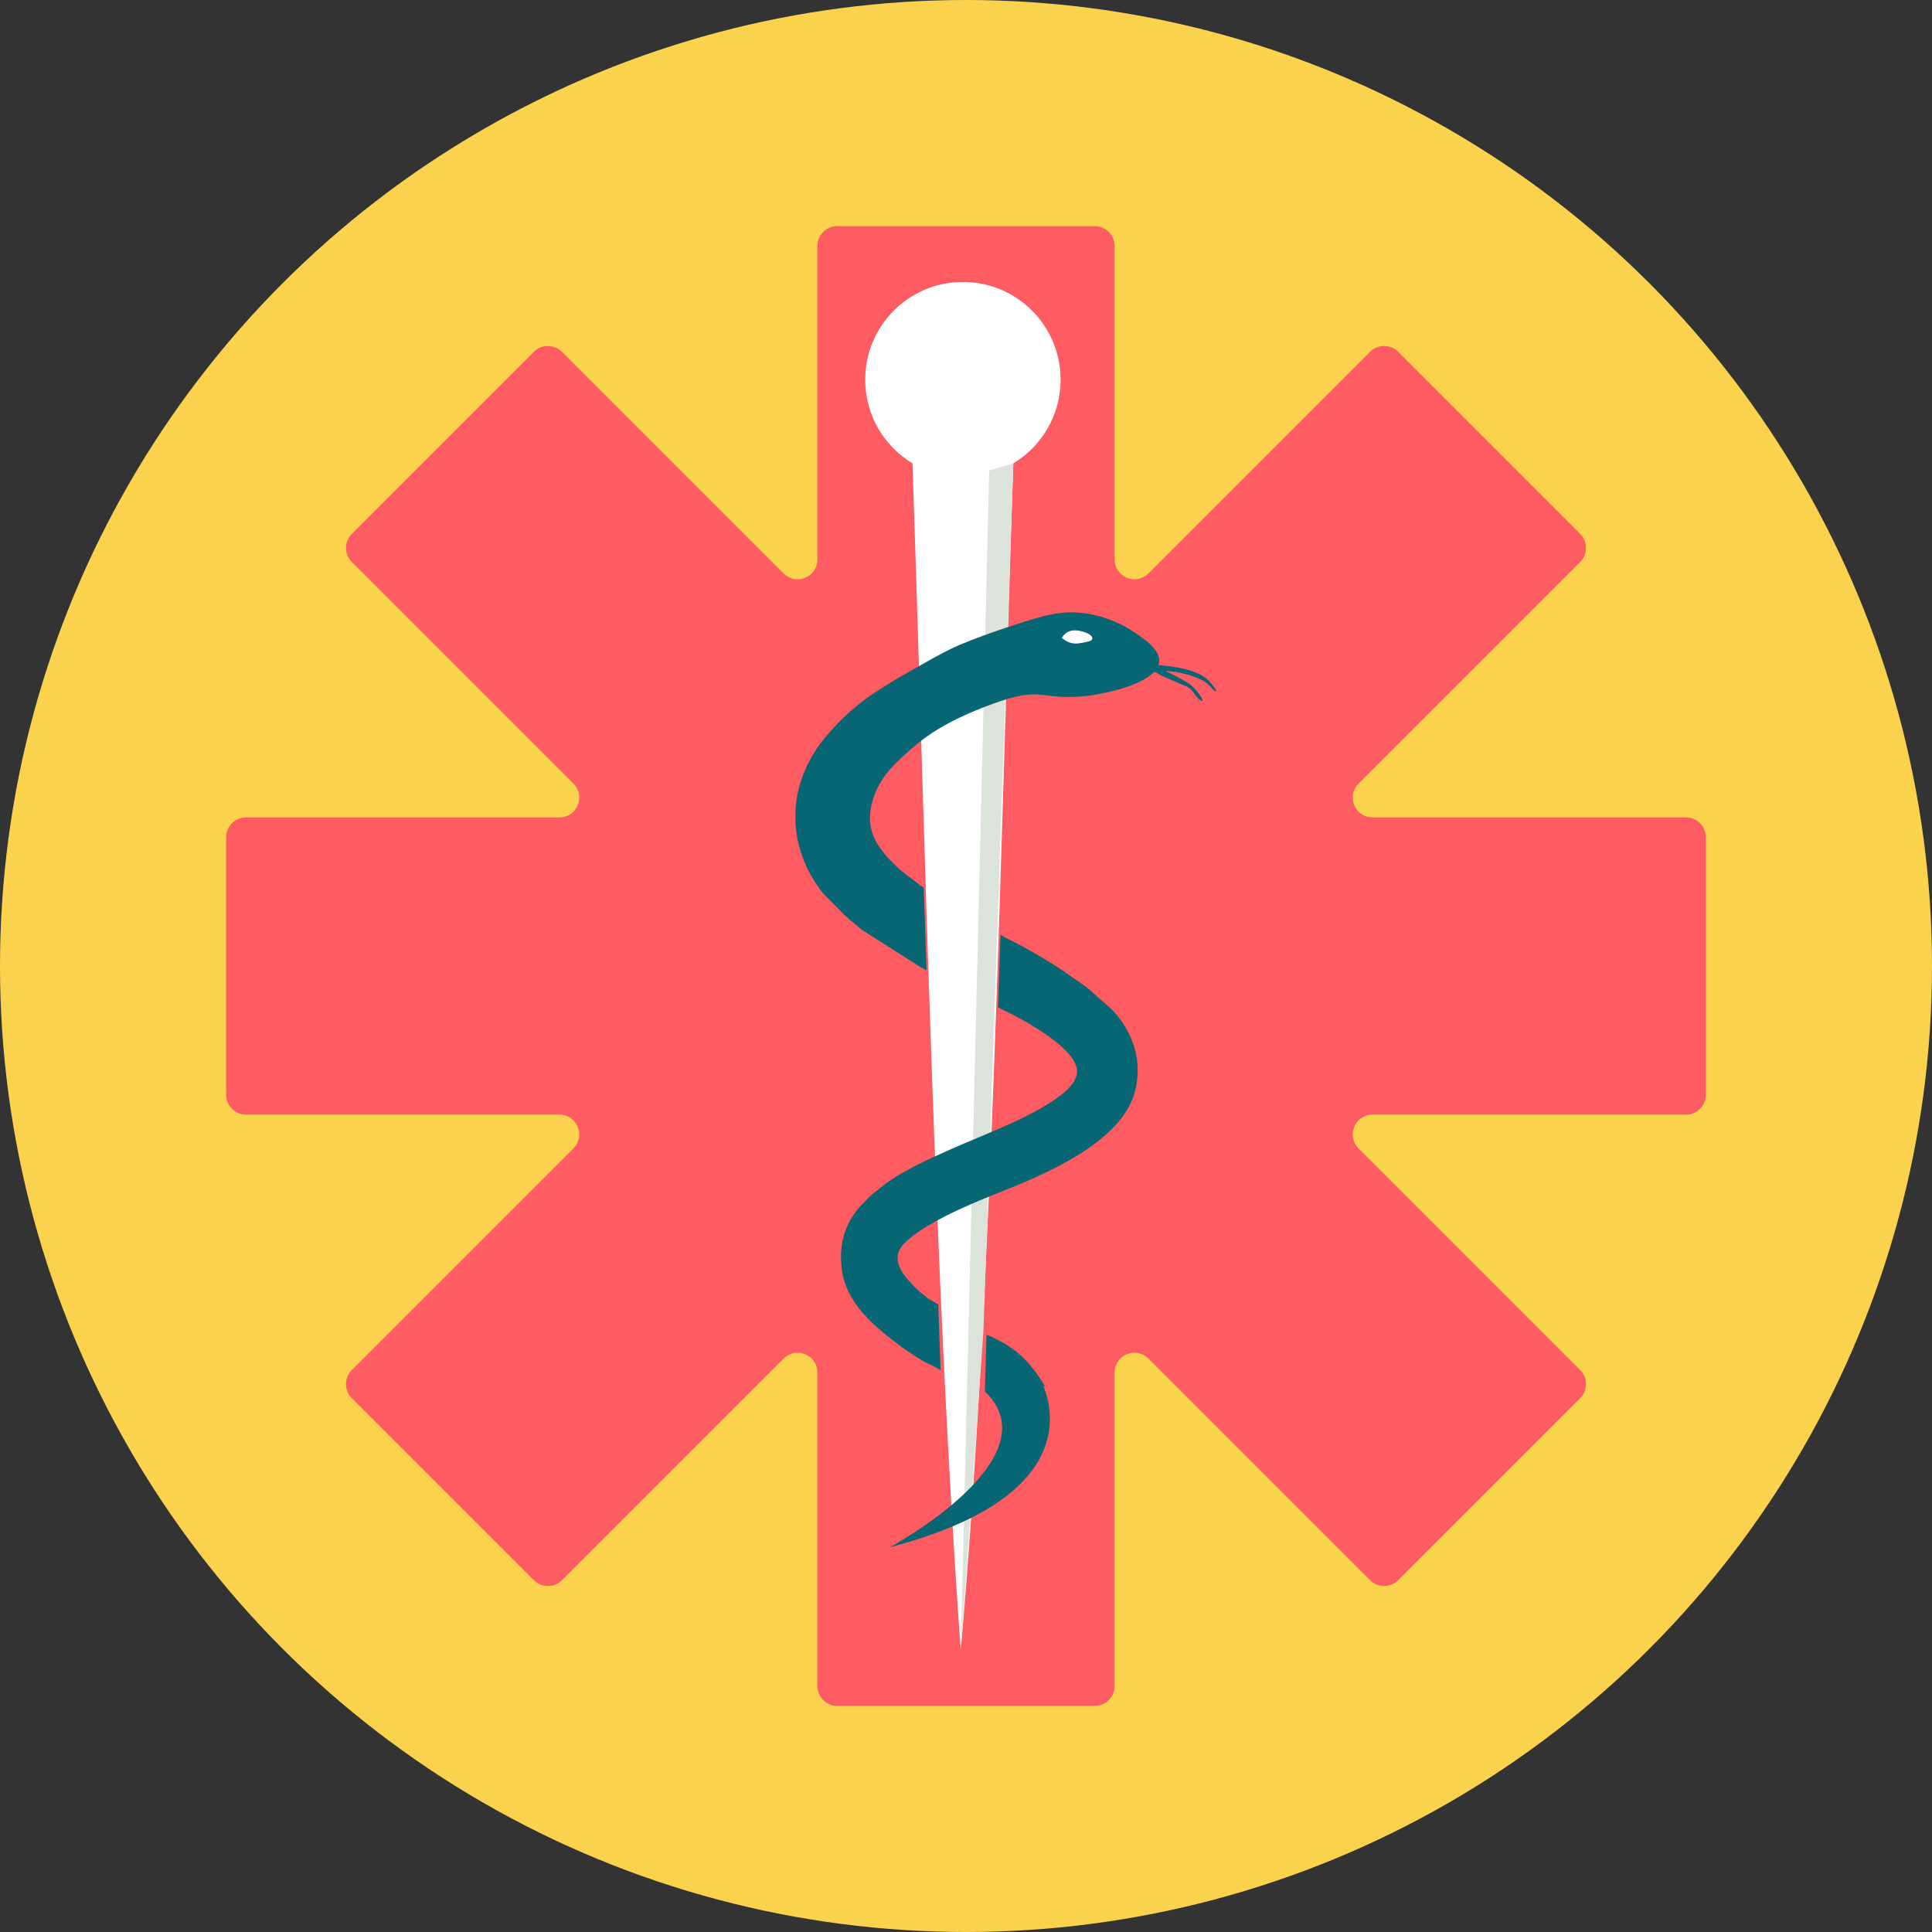 <?xml version="1.0" encoding="iso-8859-1"?>
<!-- Uploaded to: SVG Repo, www.svgrepo.com, Generator: SVG Repo Mixer Tools -->
<svg height="800px" width="800px" version="1.1" id="Layer_1" xmlns="http://www.w3.org/2000/svg" xmlns:xlink="http://www.w3.org/1999/xlink" 
	 viewBox="0 0 512 512" xml:space="preserve">
<rect x="0" y="0" width="512" height="512" fill="#333333" stroke="none"/>
<circle style="fill:#FAD24D;" cx="256" cy="256" r="256"/>
<path style="fill:#FF5B62;" d="M65.179,216.621h83.081c2.167,0,4.018-1.238,4.85-3.24c0.831-2.004,0.396-4.189-1.139-5.721
	l-58.745-58.745c-2.043-2.046-2.043-5.379,0-7.426l48.264-48.264c2.046-2.043,5.379-2.043,7.425,0l58.745,58.745
	c1.534,1.534,3.717,1.967,5.721,1.139c2.004-0.828,3.24-2.681,3.24-4.85V65.179c0-2.89,2.36-5.252,5.252-5.252h68.256
	c2.89,0,5.252,2.358,5.252,5.252v83.081c0,2.167,1.238,4.018,3.24,4.85c2.004,0.831,4.189,0.396,5.721-1.139l58.745-58.745
	c2.046-2.043,5.379-2.043,7.425,0l48.264,48.264c2.043,2.046,2.043,5.379,0,7.425l-58.745,58.745
	c-1.534,1.534-1.967,3.717-1.139,5.721c0.828,2.004,2.681,3.24,4.85,3.24h83.079c2.89,0,5.252,2.36,5.252,5.252v68.256
	c0,2.89-2.358,5.252-5.252,5.252H363.74c-2.167,0-4.018,1.238-4.85,3.24c-0.831,2.004-0.396,4.189,1.139,5.721l58.745,58.745
	c2.043,2.046,2.043,5.379,0,7.425l-48.266,48.266c-2.046,2.043-5.38,2.043-7.426,0l-58.745-58.745
	c-1.534-1.534-3.717-1.967-5.721-1.139c-2.004,0.828-3.24,2.681-3.24,4.85v83.079c0,2.89-2.358,5.252-5.252,5.252H221.87
	c-2.89,0-5.252-2.358-5.252-5.252v-83.079c0-2.167-1.238-4.018-3.24-4.85c-2.004-0.831-4.189-0.396-5.721,1.139l-58.745,58.745
	c-2.046,2.043-5.379,2.043-7.425,0L93.221,370.51c-2.043-2.046-2.043-5.379,0-7.425l58.745-58.745
	c1.534-1.534,1.967-3.717,1.139-5.721c-0.828-2.004-2.681-3.24-4.85-3.24H65.177c-2.89,0-5.252-2.358-5.252-5.252v-68.256
	c0-2.89,2.358-5.252,5.252-5.252h0.002V216.621z"/>
<path style="fill:#FFFFFF;" d="M241.82,122.798c-7.512-4.532-12.533-12.771-12.533-22.186c0-14.301,11.591-25.894,25.894-25.894
	c14.301,0,25.894,11.593,25.894,25.894c0,9.414-5.023,17.653-12.533,22.186c-3.277,97.151-5.424,217.723-13.931,314.585
	c-7-96.681-9.518-217.72-12.79-314.585C241.823,122.798,241.82,122.798,241.82,122.798z M255.179,89.515
	c6.127,0,11.098,4.97,11.098,11.098c0,6.13-4.97,11.098-11.098,11.098c-6.13,0-11.098-4.968-11.098-11.098
	C244.081,94.485,249.049,89.515,255.179,89.515z"/>
<path style="fill:#DCE3DB;" d="M268.54,122.798l-6.39,1.872l-7.541,312.712l6.014-84.639l7.919-229.946L268.54,122.798
	L268.54,122.798z"/>
<path style="fill:#076673;" d="M246.161,344.251c-1.041-0.764-2.442-1.917-3.412-2.802c-0.776-0.709-0.74-0.85-1.442-1.576
	c-3.019-3.124-5.065-6.974-1.598-10.44c1.98-1.975,4.902-3.918,8.155-5.721c4.915-2.728,10.581-5.136,14.878-6.867
	c0.611-0.243,1.196-0.477,1.747-0.695c12.155-4.808,32.982-13.393,36.347-27.122c1.962-8.002-0.685-14.702-4.498-19.594
	c-1.954-2.505-4.328-4.113-6.513-6.19c-2.049-1.949-4.751-3.575-7.29-5.398c-3.955-2.843-11.318-7.056-16.019-9.325l-1.377-0.844
	l-0.664,19.279l1.316,0.682c4.039,1.825,21.356,10.778,19.528,17.341c-0.792,2.835-3.806,5.044-6.088,6.61
	c-4.517,3.1-10.301,5.734-15.89,8.134l-0.745,0.32c-3.963,1.692-9.763,4.045-15.326,6.639c-5.513,2.571-10.802,5.378-13.85,8.013
	c-1.35,1.168-2.35,1.729-3.425,2.916c-1.178,1.301-1.782,1.637-2.922,3.116c-3.331,4.315-4.601,9.02-4.087,14.883
	c0.839,9.655,8.924,16.1,16.011,21.385c1.487,1.11,6.114,4.202,7.827,4.764l2.434,1.345l-0.617-17.425
	c-0.815-0.48-1.64-0.955-2.471-1.421L246.161,344.251z M235.802,410.041c0,0,43.7-23.513,25.194-41.32l0.443-14.993
	c5.745,2.329,9.905,5.315,13.765,10.951l0.003,0.003c0.569,0.829,1.131,1.718,1.69,2.668l-0.354,0.047
	c3.192,7.945,6.945,30.18-40.743,42.642L235.802,410.041z M306.999,176.235c4.962,0.485,11.234,1.303,14.033,4.926
	c2.29,2.966,1.202,2.468-0.551,0.496c-2.198-2.476-9.422-3.966-11.596-3.791c2.03,0.931,3.987,1.901,5.776,3.019
	c1.786,1.118,3.344,3.19,3.777,4.092c0.43,0.905,0.393,1.141-0.669,0.314c-1.062-0.826-1.653-2.636-3.344-3.386
	c-1.692-0.748-6.731-2.794-7.124-3.148c-0.176-0.16-0.779-0.467-1.393-0.764c-3.712,4.045-14.435,6.125-18.453,6.494
	c-13.264,1.22-10.657-3.373-27.03,3.043c-5.458,2.141-10.715,4.716-14.938,7.756c-0.761,0.548-1.406,1.039-2.004,1.513
	c-1.4,1.118-2.531,2.154-4.257,3.704c-4.369,3.926-7.578,8.139-8.509,14.085c-1.015,6.494,2.547,10.883,6.878,15.043
	c2.088,2.001,4.377,3.344,6.154,4.939l1.044,0.64l0.753,21.939l-1.414-0.735l-15.751-10.014l-3.129-2.618
	c-0.469-0.435-0.915-0.813-1.442-1.27l-5.566-5.626c-10.206-12.693-9.871-29.092,0.454-41.493
	c3.842-4.617,8.386-8.806,13.561-12.136l5.02-3.145c1.83-1.041,3.675-2.109,5.529-3.171c2.998-1.716,6.017-3.41,9.044-4.915
	c5.737-2.851,19.599-7.441,24.811-8.774c5.883-1.506,11.854-1.445,18.864,1.537c2.791,1.189,4.907,2.584,7.232,4.255
	c3.887,2.797,4.912,5.183,4.239,7.19h0.005V176.235z"/>
<path style="fill:#FFFFFF;" d="M281.424,169.05c0,0,1.149-2.694,4.886-1.833c3.738,0.86,3.738,2.465,2.185,2.752
	C286.944,170.256,284.126,171.516,281.424,169.05z"/>
</svg>